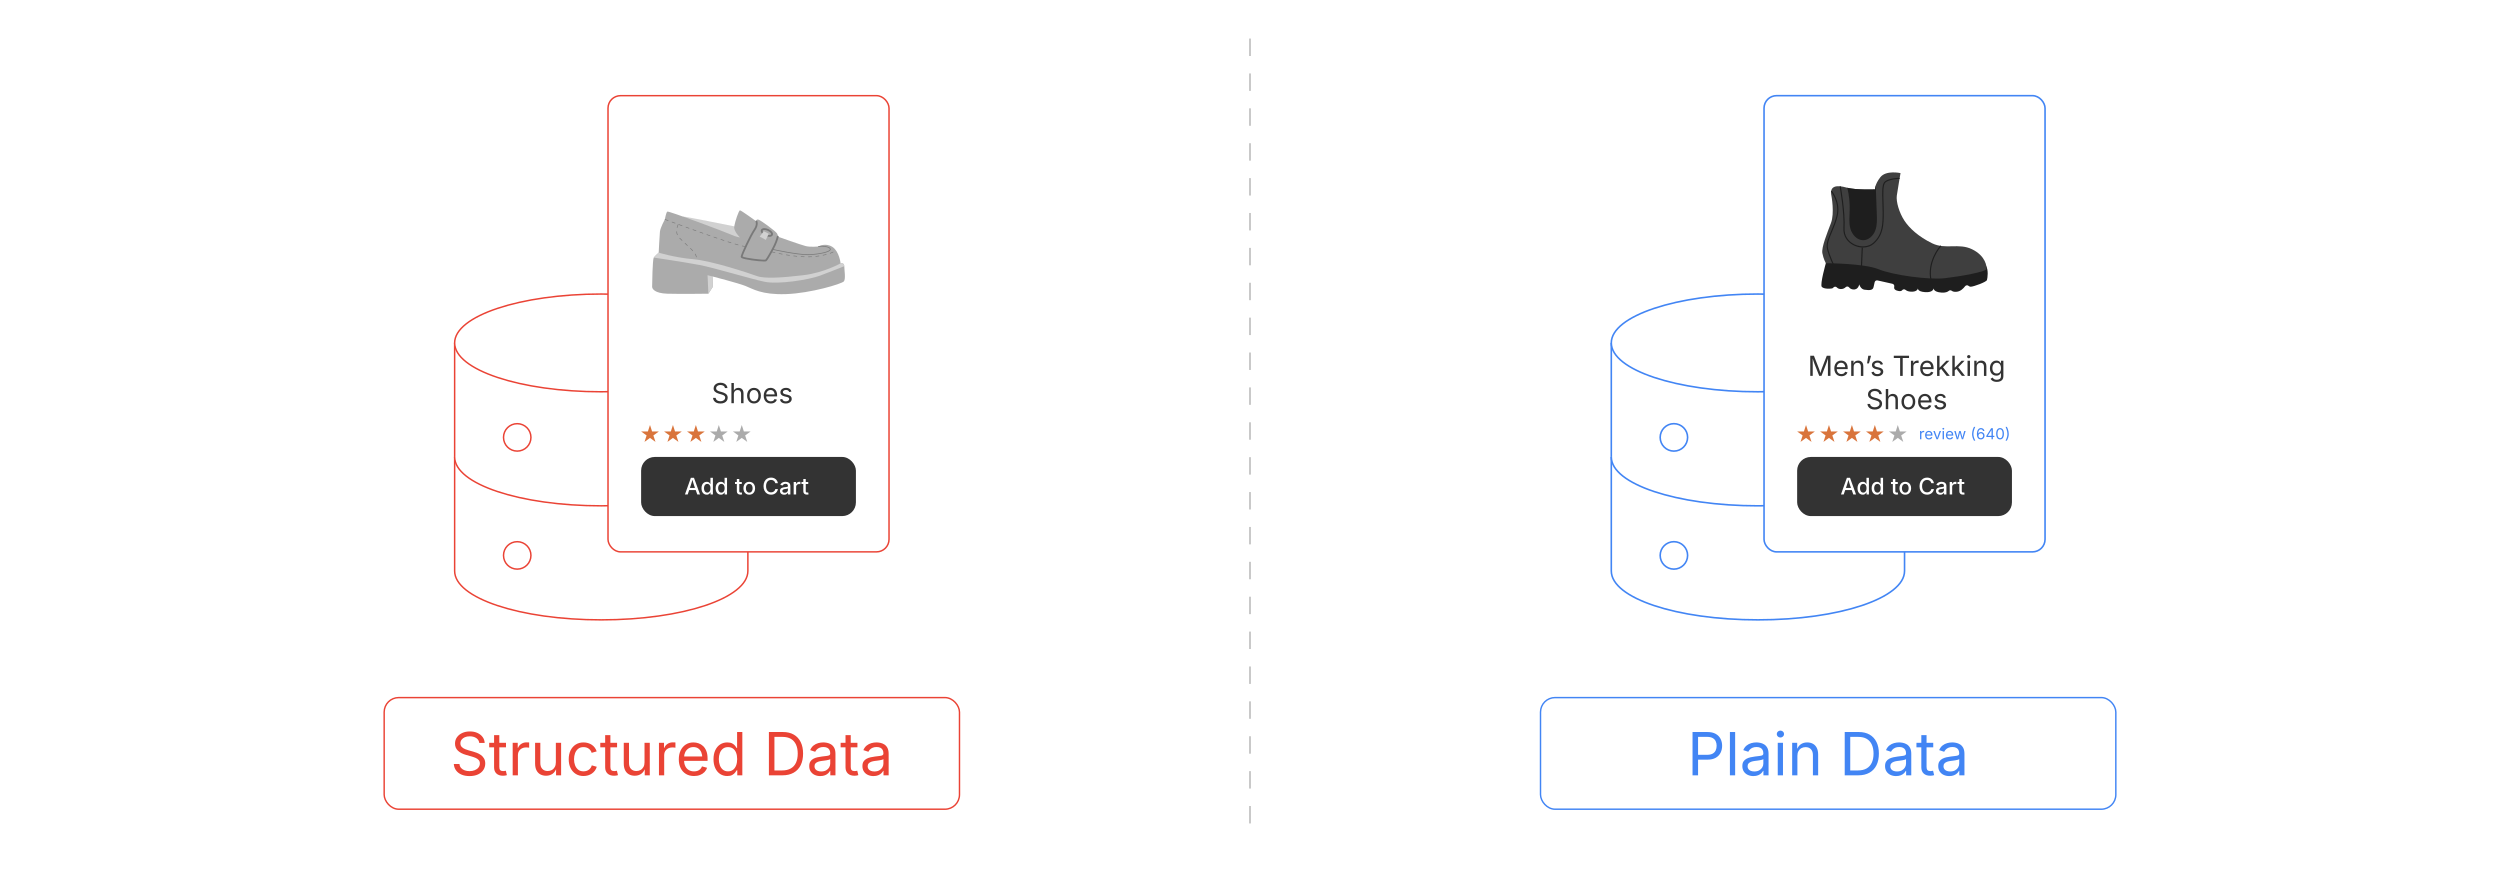 <?xml version="1.0" encoding="UTF-8"?><svg id="_06-Limited-Structured-Data-Implementation" xmlns="http://www.w3.org/2000/svg" xmlns:xlink="http://www.w3.org/1999/xlink" viewBox="0 0 860 298.867"><defs><filter id="drop-shadow-1" filterUnits="userSpaceOnUse"><feOffset dx="0" dy="5"/><feGaussianBlur result="blur" stdDeviation="4"/><feFlood flood-color="#333" flood-opacity=".09"/><feComposite in2="blur" operator="in"/><feComposite in="SourceGraphic"/></filter><filter id="drop-shadow-2" filterUnits="userSpaceOnUse"><feOffset dx="0" dy="5"/><feGaussianBlur result="blur-2" stdDeviation="4"/><feFlood flood-color="#333" flood-opacity=".09"/><feComposite in2="blur-2" operator="in"/><feComposite in="SourceGraphic"/></filter><filter id="drop-shadow-3" filterUnits="userSpaceOnUse"><feOffset dx="0" dy="5"/><feGaussianBlur result="blur-3" stdDeviation="4"/><feFlood flood-color="#333" flood-opacity=".09"/><feComposite in2="blur-3" operator="in"/><feComposite in="SourceGraphic"/></filter><filter id="drop-shadow-4" filterUnits="userSpaceOnUse"><feOffset dx="0" dy="5"/><feGaussianBlur result="blur-4" stdDeviation="4"/><feFlood flood-color="#333" flood-opacity=".09"/><feComposite in2="blur-4" operator="in"/><feComposite in="SourceGraphic"/></filter></defs><g filter="url(#drop-shadow-1)"><path d="M156.395,112.96v78.459c0,9.303,22.417,16.813,50.438,16.813s50.438-7.51,50.438-16.813v-78.459" fill="#fff" stroke="#ea4335" stroke-miterlimit="10" stroke-width=".515"/><ellipse cx="206.833" cy="112.96" rx="50.438" ry="16.813" fill="#fff" stroke="#ea4335" stroke-miterlimit="10" stroke-width=".515"/><path d="M257.271,152.19c0,9.303-22.417,16.813-50.438,16.813s-50.438-7.51-50.438-16.813" fill="#fff" stroke="#ea4335" stroke-miterlimit="10" stroke-width=".515"/><circle cx="177.926" cy="145.461" r="4.718" fill="#fff" stroke="#ea4335" stroke-miterlimit="10" stroke-width=".515"/><circle cx="177.926" cy="186.06" r="4.718" fill="#fff" stroke="#ea4335" stroke-miterlimit="10" stroke-width=".515"/><rect x="209.156" y="27.909" width="96.667" height="156.935" rx="4.309" ry="4.309" fill="#fff" stroke="#ea4335" stroke-miterlimit="10" stroke-width=".515"/><rect x="220.543" y="152.19" width="73.893" height="20.342" rx="4.714" ry="4.714" fill="#333" stroke-width="0"/><polygon points="223.597 141.202 224.318 143.421 226.652 143.421 224.764 144.793 225.485 147.012 223.597 145.64 221.71 147.012 222.431 144.793 220.543 143.421 222.876 143.421 223.597 141.202" fill="#d9743b" stroke-width="0"/><polygon points="231.49 141.202 232.211 143.421 234.544 143.421 232.656 144.793 233.377 147.012 231.49 145.64 229.602 147.012 230.323 144.793 228.436 143.421 230.769 143.421 231.49 141.202" fill="#d9743b" stroke-width="0"/><polygon points="239.382 141.202 240.103 143.421 242.437 143.421 240.549 144.793 241.27 147.012 239.382 145.64 237.495 147.012 238.216 144.793 236.328 143.421 238.661 143.421 239.382 141.202" fill="#d9743b" stroke-width="0"/><polygon points="247.275 141.202 247.996 143.421 250.329 143.421 248.442 144.793 249.163 147.012 247.275 145.64 245.387 147.012 246.108 144.793 244.221 143.421 246.554 143.421 247.275 141.202" fill="#ababab" stroke-width="0"/><polygon points="255.168 141.202 255.889 143.421 258.222 143.421 256.334 144.793 257.055 147.012 255.168 145.64 253.28 147.012 254.001 144.793 252.113 143.421 254.447 143.421 255.168 141.202" fill="#ababab" stroke-width="0"/><path d="M235.62,165.093l2.036-5.725h1.075l2.075,5.725h-.949l-1.114-3.185c-.087-.259-.183-.563-.286-.915-.104-.351-.224-.772-.359-1.264h.177c-.131.497-.248.922-.352,1.277s-.195.655-.274.901l-1.08,3.185h-.948ZM236.722,163.583v-.73h2.978v.73h-2.978Z" fill="#fff" stroke-width="0"/><path d="M243.108,165.177c-.349,0-.658-.089-.93-.267-.271-.178-.484-.433-.638-.765-.154-.332-.23-.728-.23-1.189,0-.466.078-.864.234-1.195s.37-.583.642-.757.578-.261.922-.261c.267,0,.48.044.644.132.162.088.29.192.382.31.093.118.163.222.212.311h.046v-2.128h.845v5.725h-.821v-.672h-.069c-.049.092-.121.197-.216.315-.095.118-.224.221-.388.31s-.375.132-.634.132ZM243.292,164.459c.24,0,.443-.064.608-.192.165-.128.291-.305.377-.532.086-.227.129-.489.129-.786,0-.299-.043-.56-.127-.782-.085-.221-.21-.395-.375-.519s-.369-.187-.612-.187c-.249,0-.455.065-.621.196-.165.13-.289.308-.372.532-.084.224-.125.477-.125.759,0,.285.042.541.127.769.084.228.21.409.376.542.167.133.372.2.615.2Z" fill="#fff" stroke-width="0"/><path d="M247.971,165.177c-.349,0-.658-.089-.93-.267-.271-.178-.484-.433-.638-.765-.154-.332-.23-.728-.23-1.189,0-.466.078-.864.234-1.195s.37-.583.642-.757.578-.261.922-.261c.267,0,.48.044.644.132.162.088.29.192.382.31.093.118.163.222.212.311h.046v-2.128h.845v5.725h-.821v-.672h-.069c-.049.092-.121.197-.216.315-.095.118-.224.221-.388.31s-.375.132-.634.132ZM248.156,164.459c.24,0,.443-.064.608-.192.165-.128.291-.305.377-.532.086-.227.129-.489.129-.786,0-.299-.043-.56-.127-.782-.085-.221-.21-.395-.375-.519s-.369-.187-.612-.187c-.249,0-.455.065-.621.196-.165.13-.289.308-.372.532-.084.224-.125.477-.125.759,0,.285.042.541.127.769.084.228.21.409.376.542.167.133.372.2.615.2Z" fill="#fff" stroke-width="0"/><path d="M255.171,160.798v.688h-2.328v-.688h2.328ZM253.469,159.776h.845v4.157c0,.171.037.298.11.378.072.081.192.121.358.121.044,0,.102-.005.173-.016.072-.01.134-.021.185-.031l.15.676c-.09.031-.186.053-.288.067s-.204.021-.304.021c-.39,0-.691-.101-.907-.302-.215-.201-.322-.483-.322-.847v-4.226Z" fill="#fff" stroke-width="0"/><path d="M257.741,165.181c-.401,0-.753-.092-1.055-.277-.301-.184-.534-.443-.701-.776-.166-.333-.249-.72-.249-1.16,0-.446.083-.836.249-1.17.167-.334.4-.594.701-.778.302-.184.653-.276,1.055-.276.405,0,.758.092,1.059.276.301.185.535.444.701.778.167.334.25.724.25,1.17,0,.44-.083.827-.25,1.16-.166.333-.4.592-.701.776-.301.185-.653.277-1.059.277ZM257.741,164.467c.262,0,.478-.068.647-.206.171-.137.297-.319.381-.545.083-.227.125-.476.125-.747,0-.274-.042-.526-.125-.755-.084-.229-.21-.413-.381-.55-.17-.137-.386-.206-.647-.206-.259,0-.473.069-.642.206-.169.137-.295.32-.378.548s-.125.48-.125.757c0,.271.042.521.125.747s.209.409.378.545c.169.137.383.206.642.206Z" fill="#fff" stroke-width="0"/><path d="M265.229,165.17c-.494,0-.936-.117-1.325-.352s-.695-.571-.918-1.01-.334-.964-.334-1.573c0-.612.111-1.138.334-1.577s.528-.777.918-1.012c.39-.236.831-.354,1.325-.354.303,0,.586.043.852.13.265.087.502.214.711.38.208.167.381.369.519.607.137.238.229.509.278.811h-.88c-.036-.182-.1-.343-.19-.482s-.201-.258-.332-.355c-.131-.097-.276-.17-.438-.219-.162-.049-.332-.073-.512-.073-.327,0-.621.083-.882.248-.26.165-.464.407-.612.726s-.223.709-.223,1.17.075.851.227,1.17.355.56.614.722.551.244.876.244c.18,0,.35-.025.51-.075.159-.05.306-.123.438-.219s.243-.214.334-.355c.091-.141.154-.301.19-.48h.884c-.044.282-.132.54-.266.774-.133.234-.303.438-.511.613-.207.174-.445.308-.713.401-.268.094-.559.14-.874.14Z" fill="#fff" stroke-width="0"/><path d="M269.759,165.189c-.271,0-.518-.051-.738-.152-.22-.101-.395-.249-.522-.444-.128-.194-.191-.433-.191-.714,0-.244.046-.443.14-.6s.221-.28.381-.373.338-.162.533-.208c.196-.046.396-.081.598-.104.254-.031.46-.056.619-.075.158-.019.275-.051.352-.096.075-.044.113-.117.113-.217v-.023c0-.162-.031-.297-.093-.407-.062-.11-.152-.195-.274-.256-.122-.06-.273-.09-.455-.09-.188,0-.348.029-.482.086s-.243.131-.326.221c-.084.09-.146.183-.187.28l-.796-.208c.098-.256.237-.462.419-.618s.391-.271.627-.342c.235-.072.479-.107.729-.107.174,0,.358.021.554.062.194.041.377.115.549.223.172.108.312.259.419.454.107.194.161.448.161.761v2.851h-.818v-.588h-.042c-.057.11-.14.218-.25.323s-.249.191-.417.259c-.167.068-.368.102-.601.102ZM269.947,164.509c.23,0,.428-.045.592-.134.164-.09.29-.209.377-.357s.131-.306.131-.473v-.549c-.031.031-.09.058-.175.083-.086.024-.185.046-.294.065-.11.019-.217.035-.319.048s-.187.023-.254.031c-.158.021-.304.055-.436.104-.132.048-.237.118-.315.207-.078.09-.117.209-.117.357,0,.136.035.25.106.342.07.092.165.162.286.208.12.046.26.069.418.069Z" fill="#fff" stroke-width="0"/><path d="M273.025,165.093v-4.295h.818v.691h.046c.08-.235.218-.42.415-.553.197-.133.422-.2.673-.2.054,0,.115.002.185.006.068.004.127.01.173.017v.807c-.031-.01-.09-.021-.177-.031s-.176-.016-.266-.016c-.194,0-.37.041-.526.123s-.277.195-.364.34c-.088.145-.131.312-.131.501v2.609h-.846Z" fill="#fff" stroke-width="0"/><path d="M278.038,160.798v.688h-2.328v-.688h2.328ZM276.336,159.776h.845v4.157c0,.171.037.298.11.378.072.081.192.121.358.121.044,0,.102-.005.173-.016.072-.01.134-.021.185-.031l.15.676c-.09.031-.186.053-.288.067s-.204.021-.304.021c-.39,0-.691-.101-.907-.302-.215-.201-.322-.483-.322-.847v-4.226Z" fill="#fff" stroke-width="0"/><path d="M234.783,69.474c.424-.141,17.797,3.39,17.797,3.39,0,0,4.661,4.379,4.802,4.802.141.424-14.972-.706-14.972-.706l-7.627-7.486Z" fill="#d1d1d1" stroke-width="0"/><path d="M226.591,81.904s.282-5.791.424-7.203,1.695-4.237,1.695-4.237c0,0,.424-2.401.847-2.684.424-.282,20.057,7.062,21.893,7.91,1.836.847,3.107.989,3.107.989,0,0-2.26-2.119-1.977-3.814s1.554-5.509,1.977-5.509,5.65,3.814,5.65,3.814c0,0-.141-.989.847-.565.989.424,5.791,3.955,6.215,4.661.424.706.282,1.13.282,1.13,0,0,7.91,2.825,9.605,3.249,1.695.424,4.379.141,4.379.141,0,0,2.401-1.412,4.802.141,2.401,1.554,2.825,5.65,2.825,5.65,0,0,1.271-.282,1.271.989,0,1.271.565,4.379-.141,5.226-.706.847-11.441,4.096-19.916,4.379-8.475.282-11.441-1.836-13.983-2.825-2.542-.989-11.3-3.249-11.3-3.249l.141,3.531-1.554,2.401s-9.746.141-14.125,0c-4.379-.141-5.226-1.695-5.226-2.401,0-.706.141-9.463.565-10.028.424-.565,1.695-1.695,1.695-1.695Z" fill="#ababab" stroke-width="0"/><path d="M262.786,84.955c-1.984,0-6.677-.654-7.617-1.157-.241-.129-.364-.291-.364-.482,0-.829,3.192-7.566,4.435-9.362,1.132-1.635.7-2.606.681-2.647-.073-.158-.008-.347.149-.423.156-.076.344-.013.422.142.026.053.633,1.321-.729,3.289-1.25,1.806-4.092,7.943-4.309,8.918.812.512,7.028,1.259,7.844,1.073.395-.363,2.224-3.564,2.976-5.219.685-1.506.965-2.75.968-2.762.038-.171.208-.279.379-.241.171.038.279.208.241.379-.012.053-.298,1.321-1.01,2.887-.613,1.348-2.678,5.139-3.22,5.5-.107.071-.412.103-.847.103Z" fill="#797979" stroke-width="0"/><path d="M256.244,79.891c-.24-.02-.59-.084-1.039-.19l.048-.206c.44.103.779.165,1.009.185l-.018.211ZM253.965,79.377c-.366-.103-.778-.223-1.227-.359l.061-.203c.447.135.858.256,1.223.358l-.057.204ZM251.518,78.641c-.39-.123-.796-.253-1.215-.389l.065-.202c.419.136.824.266,1.213.389l-.064.202ZM249.092,77.853c-.395-.131-.798-.266-1.209-.405l.068-.201c.41.138.814.273,1.208.404l-.067.201ZM246.675,77.039c-.398-.136-.8-.274-1.205-.414l.069-.2c.405.14.807.278,1.205.414l-.068.201ZM244.266,76.207c-.4-.139-.801-.28-1.203-.421l.07-.2c.402.141.803.282,1.202.421l-.07.2ZM241.86,75.361c-.401-.142-.801-.284-1.199-.426l.071-.2c.398.142.798.284,1.198.425l-.071.2ZM239.461,74.507c-.404-.145-.804-.289-1.199-.431l.072-.199c.395.142.795.286,1.199.43l-.071.2ZM237.062,73.644c-.408-.148-.808-.293-1.198-.435l.072-.199c.391.142.791.287,1.198.434l-.072.199ZM234.666,72.773c-.414-.151-.814-.297-1.198-.438l.073-.199c.383.141.783.287,1.197.438l-.073.199ZM232.271,71.895c-.431-.158-.832-.306-1.198-.441l.073-.199c.366.135.766.283,1.197.441l-.073.199ZM229.875,71.01c-.766-.284-1.203-.448-1.203-.448l.074-.199c0.0 0.0.437.164,1.202.448l-.074.199Z" fill="#797979" stroke-width="0"/><path d="M278.011,83.462l-.001-.212c.434-.003.86-.015,1.265-.038l.012.212c-.409.023-.838.035-1.276.038ZM276.735,83.443c-.411-.014-.84-.036-1.275-.065l.014-.211c.433.029.859.051,1.267.065l-.007.212ZM280.56,83.316l-.025-.211c.094-.011.187-.023.28-.035.337-.045.664-.093.974-.142l.033.209c-.311.049-.641.097-.979.142-.094.012-.188.024-.283.035ZM274.19,83.273c-.412-.04-.838-.087-1.267-.139l.026-.21c.427.052.852.099,1.262.139l-.02.211ZM271.659,82.964c-.409-.06-.833-.126-1.259-.197l.035-.209c.425.071.847.137,1.255.197l-.031.21ZM283.077,82.916l-.041-.208c.438-.087.853-.181,1.233-.279l.053.205c-.384.099-.802.194-1.244.281ZM269.145,82.544c-.418-.078-.838-.161-1.251-.247l.043-.207c.411.085.83.168,1.247.246l-.039.208ZM285.546,82.265l-.071-.2c.451-.16.835-.33,1.141-.506l.105.184c-.317.182-.713.358-1.176.522ZM266.649,82.025c-.775-.177-1.238-.3-1.243-.301l.054-.205c.005.001.465.123,1.236.299l-.047.206Z" fill="#797979" stroke-width="0"/><path d="M277.895,82.748c-3.853,0-12.122-1.827-12.208-1.846-.07-.016-.115-.085-.099-.156.016-.07.085-.114.155-.099.089.02,8.924,1.969,12.538,1.833,3.999-.154,7.219-1.059,7.219-1.706,0-.12-.065-.237-.194-.348-.584-.501-2.301-.735-3.752-.512-.071.011-.138-.038-.149-.109-.011-.071.038-.138.109-.149,1.54-.237,3.317.019,3.961.572.189.162.285.346.285.546,0,1.096-4.338,1.846-7.47,1.966-.126.005-.258.007-.396.007Z" fill="#797979" stroke-width="0"/><path d="M226.591,81.904s5.367,1.695,11.865,2.26c6.497.565,19.209,4.802,21.893,5.791,2.684.989,8.757.565,15.961-.282,7.203-.847,12.853-4.096,12.853-4.096,0,0,1.13-.424,1.271.989,0,0-4.52,1.836-8.333,3.249-3.814,1.412-14.266,3.107-19.068,2.119-4.802-.989-17.232-4.802-22.458-5.791-5.226-.989-15.678-2.542-15.678-2.542l1.695-1.695Z" fill="#d1d1d1" stroke-width="0"/><path d="M239.496,83.501c-.101-.389-.26-.761-.484-1.137l.182-.108c.235.394.401.784.507,1.192l-.205.053ZM238.266,81.361c-.237-.269-.518-.556-.882-.902l.146-.153c.369.351.653.642.895.915l-.159.14ZM236.454,79.593c-.096-.089-.191-.179-.286-.27l-.636-.607.146-.153.636.607c.094.09.189.179.285.268l-.145.155ZM234.612,77.838l-.493-.47c-.14-.134-.285-.272-.424-.416l.152-.147c.136.141.28.278.418.41l.493.47-.146.153ZM232.94,75.893c-.171-.382-.264-.811-.277-1.274l.212-.006c.013.436.1.837.259,1.194l-.193.086ZM233.013,73.38l-.206-.049c.095-.398.236-.809.417-1.219l.194.086c-.177.399-.313.797-.405,1.183Z" fill="#797979" stroke-width="0"/><polygon points="245.094 90.096 243.399 89.672 243.682 96.028 245.235 93.627 245.094 90.096" fill="#d1d1d1" stroke-width="0"/><path d="M264.65,76.474c-.41,0-.885-.105-1.371-.321-.511-.227-.95-.546-1.236-.898-.335-.411-.433-.831-.277-1.183.156-.352.534-.56,1.063-.588.452-.022.984.089,1.495.316,1.16.516,1.81,1.41,1.513,2.081h-0c-.173.39-.618.592-1.187.592ZM262.948,74.117c-.029,0-.058.001-.086.002-.266.014-.464.095-.515.211-.052.116.021.317.189.524.221.272.586.533,1.001.718.888.395,1.611.294,1.719.051h0c.108-.243-.302-.847-1.19-1.242-.382-.17-.784-.264-1.118-.264Z" fill="#797979" stroke-width="0"/><polygon points="261.337 76.395 263.456 77.525 264.445 75.407 262.75 74.559 261.337 76.395" fill="#d1d1d1" stroke-width="0"/><path d="M247.806,133.811c-.5,0-.935-.081-1.303-.242s-.656-.388-.864-.678c-.208-.29-.326-.629-.354-1.018h.909c.024.261.113.476.266.646s.347.295.585.377c.237.083.491.124.762.124.313,0,.596-.051.846-.154s.448-.247.594-.434c.146-.186.22-.402.22-.647,0-.224-.063-.405-.189-.545-.126-.14-.293-.254-.501-.345-.208-.09-.437-.169-.685-.238l-.839-.237c-.559-.159-.994-.385-1.305-.681-.311-.295-.466-.672-.466-1.132,0-.391.105-.734.316-1.027.212-.293.497-.521.857-.683s.765-.242,1.212-.242c.457,0,.86.081,1.212.242.351.162.628.381.831.66.204.278.312.592.324.943h-.867c-.04-.338-.201-.6-.484-.785-.282-.185-.631-.277-1.044-.277-.298,0-.56.049-.785.147-.225.098-.399.231-.523.4-.125.169-.187.363-.187.581,0,.242.075.437.226.584.15.148.329.263.536.345.206.083.394.147.562.193l.694.191c.187.05.392.118.617.205s.44.203.646.347c.205.144.373.328.506.55.132.222.197.495.197.818,0,.379-.099.721-.296,1.025-.197.305-.483.545-.859.722-.376.177-.831.266-1.365.266Z" fill="#333" stroke-width="0"/><path d="M252.443,130.568v3.122h-.839v-6.943h.839v2.996h-.145c.158-.481.385-.823.678-1.025.294-.202.638-.303,1.032-.303.351,0,.659.072.925.217s.473.362.62.652.221.656.221,1.097v3.309h-.843v-3.238c0-.401-.105-.715-.314-.941-.21-.227-.496-.34-.86-.34-.248,0-.472.055-.671.163-.198.109-.355.267-.471.476-.114.208-.172.461-.172.759Z" fill="#333" stroke-width="0"/><path d="M259.367,133.802c-.473,0-.886-.112-1.242-.335-.355-.224-.633-.538-.831-.941-.199-.404-.299-.873-.299-1.407,0-.543.1-1.018.299-1.423.198-.405.476-.72.831-.944.356-.224.77-.335,1.242-.335.476,0,.892.112,1.249.335s.635.539.834.944c.198.405.298.88.298,1.423,0,.535-.1,1.003-.298,1.407-.199.404-.477.718-.834.941s-.773.335-1.249.335ZM259.367,133.052c.351,0,.64-.09.866-.271.228-.18.395-.417.504-.71.108-.293.163-.611.163-.953,0-.345-.055-.666-.163-.962-.109-.297-.276-.536-.504-.718-.227-.182-.516-.272-.866-.272-.348,0-.634.091-.857.272s-.39.42-.499.715c-.108.295-.163.617-.163.964,0,.342.055.66.163.953.109.293.275.53.499.71s.51.271.857.271Z" fill="#333" stroke-width="0"/><path d="M265.16,133.802c-.504,0-.938-.112-1.303-.335s-.646-.536-.844-.937c-.197-.401-.296-.868-.296-1.403,0-.534.097-1.005.289-1.412.192-.407.465-.726.817-.956.353-.229.766-.345,1.237-.345.276,0,.55.046.818.138.269.091.513.239.731.442.219.204.394.472.524.804.13.332.195.739.195,1.221v.35h-4.045v-.708h3.593l-.392.261c0-.341-.053-.645-.16-.911s-.267-.474-.478-.625c-.212-.151-.474-.226-.788-.226-.313,0-.582.077-.806.23-.224.154-.395.354-.513.602-.118.247-.177.512-.177.794v.471c0,.385.066.712.2.98.134.269.32.472.562.61.24.139.52.208.836.208.205,0,.392-.029.56-.088s.312-.148.434-.268.214-.268.279-.445l.811.224c-.081.261-.218.491-.41.689s-.431.354-.715.466c-.284.112-.605.168-.962.168Z" fill="#333" stroke-width="0"/><path d="M270.303,133.802c-.357,0-.675-.052-.953-.156-.277-.104-.507-.258-.687-.463-.181-.205-.302-.457-.364-.755l.797-.191c.075.286.215.495.422.629.207.133.465.2.776.2.363,0,.652-.078.868-.233s.324-.34.324-.555c0-.18-.062-.33-.188-.449s-.317-.209-.575-.268l-.867-.205c-.473-.112-.823-.285-1.053-.52-.23-.234-.345-.535-.345-.902,0-.298.083-.562.251-.79.168-.229.397-.407.688-.536s.62-.193.99-.193c.357,0,.661.054.911.161.25.107.453.255.61.443.156.188.274.405.352.65l-.76.196c-.071-.187-.19-.355-.356-.508s-.417-.229-.752-.229c-.311,0-.569.072-.776.214-.206.143-.31.323-.31.541,0,.193.07.347.21.464.14.116.361.21.666.282l.787.187c.473.112.822.285,1.049.52s.34.53.34.888c0,.305-.086.575-.258.813-.173.238-.414.425-.723.562-.31.137-.667.205-1.074.205Z" fill="#333" stroke-width="0"/></g><g filter="url(#drop-shadow-2)"><rect x="132.154" y="234.968" width="197.909" height="38.4" rx="5" ry="5" fill="#fff" stroke="#ea4335" stroke-miterlimit="10" stroke-width=".5"/><path d="M161.515,261.972c-1.073,0-2.004-.173-2.794-.52-.79-.347-1.408-.832-1.854-1.455-.447-.623-.7-1.351-.76-2.184h1.949c.053.56.243,1.021.569,1.384.327.364.745.633,1.255.81s1.055.265,1.635.265c.673,0,1.278-.11,1.814-.33.537-.22.962-.53,1.275-.93.312-.4.47-.863.47-1.39,0-.48-.135-.87-.405-1.17-.27-.3-.628-.546-1.074-.74-.447-.193-.937-.363-1.47-.51l-1.8-.51c-1.2-.34-2.133-.826-2.8-1.459-.666-.633-.999-1.443-.999-2.43,0-.84.227-1.575.68-2.205s1.066-1.118,1.839-1.464c.773-.347,1.64-.52,2.6-.52.98,0,1.847.173,2.6.52s1.348.818,1.785,1.415c.436.597.668,1.271.694,2.024h-1.859c-.087-.726-.434-1.288-1.04-1.685s-1.353-.595-2.239-.595c-.64,0-1.201.105-1.685.315s-.858.497-1.125.86-.399.778-.399,1.245c0,.52.161.938.484,1.255.323.316.706.563,1.149.74s.846.315,1.205.415l1.489.41c.4.107.842.253,1.325.44s.944.435,1.385.745c.439.31.802.704,1.085,1.18.283.477.425,1.062.425,1.755,0,.813-.212,1.546-.635,2.2-.424.653-1.038,1.169-1.845,1.549s-1.783.57-2.93.57Z" fill="#ea4335" stroke-width="0"/><path d="M174.062,250.534v1.54h-5.778v-1.54h5.778ZM169.963,247.875h1.799v10.938c0,.5.102.865.306,1.095.203.23.541.345,1.015.345.113,0,.258-.014.435-.04.177-.027.339-.053.485-.08l.37,1.52c-.188.066-.398.117-.636.15-.236.033-.471.05-.704.05-.967,0-1.72-.255-2.26-.765-.54-.51-.81-1.221-.81-2.134v-11.078Z" fill="#ea4335" stroke-width="0"/><path d="M176.363,261.712v-11.178h1.739v1.72h.12c.206-.566.574-1.021,1.104-1.365s1.128-.515,1.795-.515c.133,0,.291.003.475.01.184.007.328.014.435.02v1.81c-.053-.013-.187-.033-.399-.06-.214-.026-.44-.04-.68-.04-.533,0-1.012.111-1.435.334-.424.224-.755.53-.995.92-.24.39-.36.838-.36,1.345v6.999h-1.799Z" fill="#ea4335" stroke-width="0"/><path d="M187.86,261.852c-.754,0-1.415-.155-1.985-.465-.569-.31-1.013-.778-1.329-1.405s-.475-1.41-.475-2.35v-7.099h1.799v6.949c0,.86.227,1.533.681,2.02.453.486,1.069.73,1.85.73.532,0,1.011-.117,1.435-.35.423-.233.758-.575,1.005-1.025.246-.45.369-.991.369-1.625v-6.699h1.81v11.178h-1.739v-2.709h.24c-.347,1.046-.839,1.783-1.475,2.209-.637.427-1.365.64-2.185.64Z" fill="#ea4335" stroke-width="0"/><path d="M200.727,261.952c-1.014,0-1.901-.24-2.665-.72-.763-.48-1.357-1.153-1.784-2.02-.427-.866-.64-1.873-.64-3.019,0-1.167.213-2.185.64-3.055.427-.87,1.021-1.544,1.784-2.024.764-.48,1.651-.72,2.665-.72.54,0,1.05.07,1.529.21.48.14.918.341,1.314.604.396.264.738.587,1.025.97.286.383.506.818.659,1.305l-1.729.49c-.08-.287-.203-.55-.369-.79-.167-.24-.369-.448-.605-.625s-.508-.313-.814-.41-.644-.145-1.01-.145c-.747,0-1.36.195-1.84.585-.479.39-.837.901-1.069,1.535-.233.633-.351,1.323-.351,2.07,0,.733.117,1.415.351,2.044.232.63.59,1.138,1.069,1.524.479.387,1.093.58,1.84.58.373,0,.716-.05,1.029-.15.313-.1.592-.242.835-.425.243-.184.448-.402.615-.655.166-.253.29-.53.37-.83l1.719.49c-.146.5-.364.945-.654,1.335-.29.39-.635.723-1.035 1-.399.277-.843.487-1.329.63-.487.144-1.004.215-1.55.215Z" fill="#ea4335" stroke-width="0"/><path d="M212.274,250.534v1.54h-5.778v-1.54h5.778ZM208.175,247.875h1.799v10.938c0,.5.102.865.306,1.095.203.23.541.345,1.015.345.113,0,.258-.014.435-.04.177-.027.339-.053.485-.08l.37,1.52c-.188.066-.398.117-.636.15-.236.033-.471.05-.704.05-.967,0-1.72-.255-2.26-.765-.54-.51-.81-1.221-.81-2.134v-11.078Z" fill="#ea4335" stroke-width="0"/><path d="M218.363,261.852c-.754,0-1.415-.155-1.985-.465-.569-.31-1.013-.778-1.329-1.405s-.475-1.41-.475-2.35v-7.099h1.799v6.949c0,.86.227,1.533.681,2.02.453.486,1.069.73,1.85.73.532,0,1.011-.117,1.435-.35.423-.233.758-.575,1.005-1.025.246-.45.369-.991.369-1.625v-6.699h1.81v11.178h-1.739v-2.709h.24c-.347,1.046-.839,1.783-1.475,2.209-.637.427-1.365.64-2.185.64Z" fill="#ea4335" stroke-width="0"/><path d="M226.681,261.712v-11.178h1.739v1.72h.12c.206-.566.574-1.021,1.104-1.365s1.128-.515,1.795-.515c.133,0,.291.003.475.01.184.007.328.014.435.02v1.81c-.053-.013-.187-.033-.399-.06-.214-.026-.44-.04-.68-.04-.533,0-1.012.111-1.435.334-.424.224-.755.53-.995.92-.24.39-.36.838-.36,1.345v6.999h-1.799Z" fill="#ea4335" stroke-width="0"/><path d="M238.747,261.952c-1.079,0-2.011-.24-2.794-.72s-1.387-1.15-1.81-2.009c-.424-.86-.635-1.863-.635-3.01,0-1.146.206-2.156.619-3.029.414-.873.998-1.556,1.755-2.049s1.642-.74,2.654-.74c.594,0,1.179.098,1.755.295s1.1.513,1.569.95c.471.437.845,1.011,1.125,1.725s.42,1.586.42,2.62v.75h-8.678v-1.52h7.708l-.84.56c0-.733-.115-1.385-.345-1.955-.23-.57-.571-1.017-1.025-1.34-.453-.323-1.016-.485-1.689-.485-.673,0-1.249.165-1.729.495-.479.33-.847.76-1.1,1.29-.253.53-.38,1.098-.38,1.705v1.01c0,.827.144,1.528.43,2.104.287.577.688,1.013,1.205,1.31.517.297,1.114.445,1.795.445.439,0,.84-.063,1.199-.19.36-.126.67-.318.93-.575.26-.256.46-.575.6-.955l1.74.479c-.174.56-.467,1.053-.88,1.48-.413.426-.925.76-1.535 1-.609.24-1.298.36-2.064.36Z" fill="#ea4335" stroke-width="0"/><path d="M250.175,261.952c-.927,0-1.746-.236-2.459-.709-.714-.473-1.27-1.143-1.67-2.01-.4-.866-.6-1.893-.6-3.079,0-1.18.201-2.201.604-3.064s.962-1.528,1.675-1.995c.713-.466,1.533-.7,2.459-.7.727,0,1.304.12,1.73.36.426.24.755.512.984.815s.405.555.524.754h.141v-5.509h1.8v14.897h-1.74v-1.729h-.2c-.119.207-.298.465-.534.775-.237.31-.57.586-1,.83s-1.002.365-1.715.365ZM250.446,260.343c.68,0,1.253-.178,1.719-.535.467-.356.82-.851,1.061-1.484.239-.633.359-1.363.359-2.189,0-.827-.118-1.548-.354-2.165-.237-.617-.589-1.098-1.055-1.445-.467-.347-1.044-.52-1.729-.52-.707,0-1.295.184-1.765.55-.471.367-.822.862-1.055,1.485-.233.624-.351,1.321-.351,2.095,0,.78.118,1.488.355,2.125.236.636.591,1.143,1.064,1.52s1.057.565,1.75.565Z" fill="#ea4335" stroke-width="0"/><path d="M266.402,246.815v14.897h-1.899v-14.897h1.899ZM269.151,261.712h-3.599v-1.68h3.479c1.214,0,2.219-.231,3.015-.695.797-.463,1.392-1.128,1.785-1.995.393-.866.59-1.903.59-3.109,0-1.193-.195-2.218-.585-3.074-.391-.856-.97-1.515-1.74-1.975-.77-.46-1.731-.69-2.884-.69h-3.739v-1.68h3.869c1.453,0,2.694.297,3.724.89,1.03.593,1.82,1.445,2.37,2.554.55,1.11.824,2.435.824,3.974,0,1.553-.276,2.888-.829,4.004-.554,1.116-1.36,1.975-2.42,2.574-1.06.6-2.346.9-3.859.9Z" fill="#ea4335" stroke-width="0"/><path d="M282.189,261.972c-.707,0-1.349-.133-1.925-.4-.576-.266-1.034-.656-1.374-1.169-.341-.513-.511-1.136-.511-1.87,0-.64.127-1.16.38-1.56.254-.4.592-.715,1.016-.945.423-.23.891-.402,1.404-.515.513-.113,1.029-.203,1.55-.27.666-.086,1.21-.153,1.63-.2.42-.047.731-.126.935-.24.203-.113.305-.306.305-.58v-.06c0-.466-.087-.861-.26-1.185-.174-.323-.434-.572-.78-.745s-.779-.26-1.3-.26c-.533,0-.989.083-1.369.25s-.688.375-.925.625c-.236.25-.415.505-.535.765l-1.729-.57c.286-.68.673-1.211,1.16-1.595.486-.383,1.022-.655,1.609-.815.586-.16,1.166-.24,1.739-.24.373,0,.798.045,1.275.135.476.09.936.269,1.379.535s.811.661,1.101,1.185c.289.523.435,1.221.435,2.095v7.368h-1.77v-1.52h-.12c-.127.26-.33.528-.61.805-.279.277-.643.508-1.09.695-.446.187-.986.28-1.619.28ZM282.498,260.383c.667,0,1.23-.13,1.69-.39.459-.26.81-.598,1.049-1.015.24-.417.36-.852.36-1.305v-1.55c-.073.087-.233.165-.479.235-.247.07-.528.132-.845.185-.317.054-.624.099-.92.135-.297.037-.532.065-.705.085-.434.053-.838.145-1.215.275s-.679.32-.904.57c-.228.25-.341.588-.341,1.015,0,.387.101.71.301.97.199.26.473.457.819.59s.743.2,1.189.2Z" fill="#ea4335" stroke-width="0"/><path d="M294.955,250.534v1.54h-5.778v-1.54h5.778ZM290.857,247.875h1.799v10.938c0,.5.102.865.306,1.095.203.23.541.345,1.015.345.113,0,.258-.014.435-.04.177-.027.339-.053.485-.08l.37,1.52c-.188.066-.398.117-.636.15-.236.033-.471.05-.704.05-.967,0-1.72-.255-2.26-.765-.54-.51-.81-1.221-.81-2.134v-11.078Z" fill="#ea4335" stroke-width="0"/><path d="M300.485,261.972c-.707,0-1.349-.133-1.925-.4-.576-.266-1.034-.656-1.374-1.169-.341-.513-.511-1.136-.511-1.87,0-.64.127-1.16.38-1.56.254-.4.592-.715,1.016-.945.423-.23.891-.402,1.404-.515.513-.113,1.029-.203,1.55-.27.666-.086,1.21-.153,1.63-.2.42-.047.731-.126.935-.24.203-.113.305-.306.305-.58v-.06c0-.466-.087-.861-.26-1.185-.174-.323-.434-.572-.78-.745s-.779-.26-1.3-.26c-.533,0-.989.083-1.369.25s-.688.375-.925.625c-.236.25-.415.505-.535.765l-1.729-.57c.286-.68.673-1.211,1.16-1.595.486-.383,1.022-.655,1.609-.815.586-.16,1.166-.24,1.739-.24.373,0,.798.045,1.275.135.476.09.936.269,1.379.535s.811.661,1.101,1.185c.289.523.435,1.221.435,2.095v7.368h-1.77v-1.52h-.12c-.127.26-.33.528-.61.805-.279.277-.643.508-1.09.695-.446.187-.986.28-1.619.28ZM300.794,260.383c.667,0,1.23-.13,1.69-.39.459-.26.81-.598,1.049-1.015.24-.417.36-.852.36-1.305v-1.55c-.073.087-.233.165-.479.235-.247.07-.528.132-.845.185-.317.054-.624.099-.92.135-.297.037-.532.065-.705.085-.434.053-.838.145-1.215.275s-.679.32-.904.57c-.228.25-.341.588-.341,1.015,0,.387.101.71.301.97.199.26.473.457.819.59s.743.2,1.189.2Z" fill="#ea4335" stroke-width="0"/></g><g filter="url(#drop-shadow-3)"><path d="M554.287,112.96v78.459c0,9.303,22.417,16.813,50.438,16.813s50.438-7.51,50.438-16.813v-78.459" fill="#fff" stroke="#4285f4" stroke-miterlimit="10" stroke-width=".556"/><ellipse cx="604.724" cy="112.96" rx="50.438" ry="16.813" fill="#fff" stroke="#4285f4" stroke-miterlimit="10" stroke-width=".556"/><path d="M655.162,152.19c0,9.303-22.417,16.813-50.438,16.813s-50.438-7.51-50.438-16.813" fill="#fff" stroke="#4285f4" stroke-miterlimit="10" stroke-width=".556"/><circle cx="575.818" cy="145.461" r="4.718" fill="#fff" stroke="#4285f4" stroke-miterlimit="10" stroke-width=".556"/><circle cx="575.818" cy="186.06" r="4.718" fill="#fff" stroke="#4285f4" stroke-miterlimit="10" stroke-width=".556"/><rect x="606.829" y="27.909" width="96.667" height="156.935" rx="4.309" ry="4.309" fill="#fff" stroke="#4285f4" stroke-miterlimit="10" stroke-width=".556"/><rect x="618.216" y="152.19" width="73.893" height="20.342" rx="4.714" ry="4.714" fill="#333" stroke-width="0"/><polygon points="621.27 141.202 621.991 143.421 624.324 143.421 622.437 144.793 623.158 147.012 621.27 145.64 619.382 147.012 620.103 144.793 618.216 143.421 620.549 143.421 621.27 141.202" fill="#d9743b" stroke-width="0"/><polygon points="629.163 141.202 629.884 143.421 632.217 143.421 630.329 144.793 631.05 147.012 629.163 145.64 627.275 147.012 627.996 144.793 626.108 143.421 628.442 143.421 629.163 141.202" fill="#d9743b" stroke-width="0"/><polygon points="637.055 141.202 637.776 143.421 640.11 143.421 638.222 144.793 638.943 147.012 637.055 145.64 635.168 147.012 635.889 144.793 634.001 143.421 636.334 143.421 637.055 141.202" fill="#d9743b" stroke-width="0"/><polygon points="644.948 141.202 645.669 143.421 648.002 143.421 646.115 144.793 646.836 147.012 644.948 145.64 643.06 147.012 643.781 144.793 641.894 143.421 644.227 143.421 644.948 141.202" fill="#d9743b" stroke-width="0"/><polygon points="652.841 141.202 653.562 143.421 655.895 143.421 654.007 144.793 654.728 147.012 652.841 145.64 650.953 147.012 651.674 144.793 649.786 143.421 652.12 143.421 652.841 141.202" fill="#ababab" stroke-width="0"/><path d="M633.292,165.093l2.036-5.725h1.075l2.075,5.725h-.949l-1.114-3.185c-.087-.259-.183-.563-.286-.915-.104-.351-.224-.772-.359-1.264h.177c-.131.497-.248.922-.352,1.277s-.195.655-.274.901l-1.08,3.185h-.948ZM634.395,163.583v-.73h2.978v.73h-2.978Z" fill="#fff" stroke-width="0"/><path d="M640.781,165.177c-.349,0-.658-.089-.93-.267-.271-.178-.484-.433-.638-.765-.154-.332-.23-.728-.23-1.189,0-.466.078-.864.234-1.195s.37-.583.642-.757.578-.261.922-.261c.267,0,.48.044.644.132.162.088.29.192.382.31.093.118.163.222.212.311h.046v-2.128h.845v5.725h-.821v-.672h-.069c-.049.092-.121.197-.216.315-.095.118-.224.221-.388.31s-.375.132-.634.132ZM640.965,164.459c.24,0,.443-.064.608-.192.165-.128.291-.305.377-.532.086-.227.129-.489.129-.786,0-.299-.043-.56-.127-.782-.085-.221-.21-.395-.375-.519s-.369-.187-.612-.187c-.249,0-.455.065-.621.196-.165.13-.289.308-.372.532-.084.224-.125.477-.125.759,0,.285.042.541.127.769.084.228.21.409.376.542.167.133.372.2.615.2Z" fill="#fff" stroke-width="0"/><path d="M645.644,165.177c-.349,0-.658-.089-.93-.267-.271-.178-.484-.433-.638-.765-.154-.332-.23-.728-.23-1.189,0-.466.078-.864.234-1.195s.37-.583.642-.757.578-.261.922-.261c.267,0,.48.044.644.132.162.088.29.192.382.31.093.118.163.222.212.311h.046v-2.128h.845v5.725h-.821v-.672h-.069c-.049.092-.121.197-.216.315-.095.118-.224.221-.388.31s-.375.132-.634.132ZM645.829,164.459c.24,0,.443-.064.608-.192.165-.128.291-.305.377-.532.086-.227.129-.489.129-.786,0-.299-.043-.56-.127-.782-.085-.221-.21-.395-.375-.519s-.369-.187-.612-.187c-.249,0-.455.065-.621.196-.165.13-.289.308-.372.532-.084.224-.125.477-.125.759,0,.285.042.541.127.769.084.228.21.409.376.542.167.133.372.2.615.2Z" fill="#fff" stroke-width="0"/><path d="M652.844,160.798v.688h-2.328v-.688h2.328ZM651.142,159.776h.845v4.157c0,.171.037.298.11.378.072.081.192.121.358.121.044,0,.102-.005.173-.016.072-.01.134-.021.185-.031l.15.676c-.09.031-.186.053-.288.067s-.204.021-.304.021c-.39,0-.691-.101-.907-.302-.215-.201-.322-.483-.322-.847v-4.226Z" fill="#fff" stroke-width="0"/><path d="M655.413,165.181c-.401,0-.753-.092-1.055-.277-.301-.184-.534-.443-.701-.776-.166-.333-.249-.72-.249-1.16,0-.446.083-.836.249-1.17.167-.334.4-.594.701-.778.302-.184.653-.276,1.055-.276.405,0,.758.092,1.059.276.301.185.535.444.701.778.167.334.25.724.25,1.17,0,.44-.083.827-.25,1.16-.166.333-.4.592-.701.776-.301.185-.653.277-1.059.277ZM655.413,164.467c.262,0,.478-.068.647-.206.171-.137.297-.319.381-.545.083-.227.125-.476.125-.747,0-.274-.042-.526-.125-.755-.084-.229-.21-.413-.381-.55-.17-.137-.386-.206-.647-.206-.259,0-.473.069-.642.206-.169.137-.295.32-.378.548s-.125.48-.125.757c0,.271.042.521.125.747s.209.409.378.545c.169.137.383.206.642.206Z" fill="#fff" stroke-width="0"/><path d="M662.902,165.17c-.494,0-.936-.117-1.325-.352s-.695-.571-.918-1.01-.334-.964-.334-1.573c0-.612.111-1.138.334-1.577s.528-.777.918-1.012c.39-.236.831-.354,1.325-.354.303,0,.586.043.852.13.265.087.502.214.711.38.208.167.381.369.519.607.137.238.229.509.278.811h-.88c-.036-.182-.1-.343-.19-.482s-.201-.258-.332-.355c-.131-.097-.276-.17-.438-.219-.162-.049-.332-.073-.512-.073-.327,0-.621.083-.882.248-.26.165-.464.407-.612.726s-.223.709-.223,1.17.075.851.227,1.17.355.56.614.722.551.244.876.244c.18,0,.35-.025.51-.075.159-.05.306-.123.438-.219s.243-.214.334-.355c.091-.141.154-.301.19-.48h.884c-.044.282-.132.54-.266.774-.133.234-.303.438-.511.613-.207.174-.445.308-.713.401-.268.094-.559.14-.874.14Z" fill="#fff" stroke-width="0"/><path d="M667.432,165.189c-.271,0-.518-.051-.738-.152-.22-.101-.395-.249-.522-.444-.128-.194-.191-.433-.191-.714,0-.244.046-.443.14-.6s.221-.28.381-.373.338-.162.533-.208c.196-.046.396-.081.598-.104.254-.031.46-.056.619-.075.158-.019.275-.051.352-.096.075-.044.113-.117.113-.217v-.023c0-.162-.031-.297-.093-.407-.062-.11-.152-.195-.274-.256-.122-.06-.273-.09-.455-.09-.188,0-.348.029-.482.086s-.243.131-.326.221c-.084.09-.146.183-.187.28l-.796-.208c.098-.256.237-.462.419-.618s.391-.271.627-.342c.235-.072.479-.107.729-.107.174,0,.358.021.554.062.194.041.377.115.549.223.172.108.312.259.419.454.107.194.161.448.161.761v2.851h-.818v-.588h-.042c-.057.11-.14.218-.25.323s-.249.191-.417.259c-.167.068-.368.102-.601.102ZM667.62,164.509c.23,0,.428-.045.592-.134.164-.09.29-.209.377-.357s.131-.306.131-.473v-.549c-.031.031-.09.058-.175.083-.086.024-.185.046-.294.065-.11.019-.217.035-.319.048s-.187.023-.254.031c-.158.021-.304.055-.436.104-.132.048-.237.118-.315.207-.078.09-.117.209-.117.357,0,.136.035.25.106.342.07.092.165.162.286.208.12.046.26.069.418.069Z" fill="#fff" stroke-width="0"/><path d="M670.698,165.093v-4.295h.818v.691h.046c.08-.235.218-.42.415-.553.197-.133.422-.2.673-.2.054,0,.115.002.185.006.068.004.127.01.173.017v.807c-.031-.01-.09-.021-.177-.031s-.176-.016-.266-.016c-.194,0-.37.041-.526.123s-.277.195-.364.34c-.088.145-.131.312-.131.501v2.609h-.846Z" fill="#fff" stroke-width="0"/><path d="M675.711,160.798v.688h-2.328v-.688h2.328ZM674.009,159.776h.845v4.157c0,.171.037.298.11.378.072.081.192.121.358.121.044,0,.102-.005.173-.016.072-.01.134-.021.185-.031l.15.676c-.09.031-.186.053-.288.067s-.204.021-.304.021c-.39,0-.691-.101-.907-.302-.215-.201-.322-.483-.322-.847v-4.226Z" fill="#fff" stroke-width="0"/><path d="M628.139,85.358s-2.142,7.494-1.442,8.317c.7.824,3.349.731,3.779.438.054-.037.107-.091.159-.157.314-.4.903-.454,1.249-.081.294.317.739.559,1.41.559.726 0,1.241-.283,1.603-.637.349-.342.917-.307,1.217.078.257.33.661.609,1.298.696,1.867.256,2.16-1.738,2.16-1.738,0,0,.498,1.635,1.766,1.821,1.995.293,2.937.147,3.166-.897.119-.541.267-1.185.382-1.679.102-.439.539-.712.978-.613l5.138,1.156c.438.099.712.53.621.97-.075.364-.061.774.256,1.027.677.54,2.077.732,2.416.275.005-.006.01-.013.014-.02.291-.406.856-.462,1.233-.134.338.294.88.537,1.745.593,2.516.165,2.517-1.29,2.517-1.29,0,0-.494,1.244,2.425,1.455,2.919.211,2.956-1.372,2.956-1.372,0,0-.238,1.318,2.681,1.528,1.352.098,2.111-.227,2.537-.603.29-.257.717-.239,1.024-.002.319.246.846.417,1.72.313,1.291-.154,2.25-1.104,2.826-1.874.286-.382.842-.469,1.2-.154.212.186.487.321.833.299.988-.064,5.308-1.601,5.509-2.306.201-.705.581-3.381-.318-4.88-.174-.29-45.042-5.881-50.021-6.657-.283-.044-.568.063-.753.282l-4.215,5.009-.069.276Z" fill="#1e1e1e" stroke-width="0"/><path d="M630.021,62.409s1.111,5.929-.165,9.306c-1.277,3.376-3.336,8.4-2.966,10.376.37,1.976,1.194,3.459,1.194,3.459,0,0,13.094.001,18.117,2.06,5.023,2.059,17.335,3.707,22.811,3.09,5.476-.617,14.041-2.222,14.288-3.087.247-.865-.249-4.597-4.902-6.862-4.653-2.265-9.1.205-13.753-2.06-4.653-2.265-7.862-5.204-9.591-7.88-1.729-2.677-2.841-6.424-2.552-8.524.288-2.1,1.277-7.741,1.277-7.741,0,0-4.982-1.112-6.959,1.441-1.977,2.553-1.812,4.159-1.812,4.159,0,0-6.629.288-9.8-.618-3.17-.906-6.012-.783-5.188,2.882Z" fill="#3f3f3f" stroke-width="0"/><path d="M636.289,67.261c-.053,2.135-.331,4.316.234,6.376.565,2.06,2.279,4.01,4.414,3.998,1.883-.011,3.479-1.56,4.149-3.321.669-1.76.609-3.702.539-5.584-.123-3.321-.247-6.642-.37-9.962-.295.88-.245,1.378-.245,1.378,0,0-6.271.272-9.532-.547.6,2.505.875,5.088.811,7.663Z" fill="#1e1e1e" stroke-width="0"/><path d="M640.882,80.158c-1.03,0-2.104-.236-3.119-.717-2.407-1.141-3.763-3.345-3.629-5.894.295-5.607-1.256-14.142-1.272-14.228-.02-.109.052-.213.16-.233.109-.02.213.052.233.16.016.086,1.576,8.667,1.278,14.321-.125,2.382,1.146,4.443,3.401,5.512,2.254,1.069,4.909.833,6.457-.574,3.232-2.938,3.232-6.509,3.232-10.644,0-1.075-.04-2.195-.078-3.277-.116-3.275-.216-6.104.736-7.056,1.241-1.241,4.882-1.373,5.037-1.378.11-.008.203.083.206.193.004.11-.083.203-.193.206-.036.001-3.638.132-4.767,1.261-.829.829-.727,3.71-.619,6.759.038,1.086.078,2.209.078,3.291,0,4.23,0,7.882-3.363,10.94-.986.896-2.339,1.357-3.778,1.357Z" fill="#1e1e1e" stroke-width="0"/><rect x="637.028" y="83.399" width="6.901" height=".4" transform="translate(529.231 719.858) rotate(-87.519)" fill="#1e1e1e" stroke-width="0"/><path d="M631.036,86.947c-.073,0-.144-.04-.179-.111-.018-.036-1.817-3.65-2.414-6.341-.369-1.663.462-3.642,1.424-5.934.652-1.553,1.391-3.313,1.875-5.249,1.161-4.645-1.804-8.302-1.835-8.338-.07-.085-.058-.211.027-.281.085-.07.211-.058.281.027.031.038,3.124,3.852,1.914,8.69-.491,1.966-1.237,3.741-1.894,5.307-.936,2.229-1.744,4.154-1.402,5.693.587,2.643,2.364,6.213,2.382,6.249.049.099.009.219-.089.268-.029.014-.059.021-.089.021Z" fill="#1e1e1e" stroke-width="0"/><path d="M664.31,91.743c-.091,0-.174-.063-.195-.156-1.504-6.619,3.218-11.988,3.266-12.042.074-.082.2-.089.282-.016.082.074.089.2.016.282-.046.052-4.632,5.273-3.174,11.687.025.108-.043.215-.151.239-.015.003-.03.005-.044.005Z" fill="#1e1e1e" stroke-width="0"/><path d="M622.73,124.311v-6.943h1.258l1.71,4.38c.041.103.087.231.138.385.052.154.105.321.163.5.058.181.112.36.166.539.053.179.099.344.14.496h-.196c.044-.143.092-.302.145-.478s.108-.354.166-.536c.057-.182.112-.352.165-.51.053-.158.1-.29.14-.396l1.687-4.38h1.263v6.943h-.871v-3.965c0-.143.001-.306.003-.489.001-.184.004-.376.009-.578.005-.202.01-.407.014-.615.005-.208.009-.41.012-.606h.075c-.065.214-.135.433-.208.655-.072.222-.145.437-.214.643-.07.207-.136.396-.198.566-.062.171-.115.312-.158.424l-1.552,3.965h-.769l-1.575-3.965c-.044-.109-.095-.246-.154-.413-.059-.166-.123-.351-.193-.554-.069-.204-.142-.418-.216-.643-.075-.226-.151-.451-.229-.678h.084c.006.174.012.362.016.564.005.202.009.406.012.613s.007.405.01.596c.003.191.005.363.005.515v3.965h-.844Z" fill="#333" stroke-width="0"/><path d="M633.438,124.423c-.504,0-.938-.112-1.303-.335s-.646-.536-.844-.937c-.197-.401-.296-.868-.296-1.403,0-.534.097-1.005.289-1.412.192-.407.465-.726.817-.956.353-.229.766-.345,1.237-.345.276,0,.55.046.818.138.269.091.513.239.731.442.219.204.394.472.524.804.13.332.195.739.195,1.221v.35h-4.045v-.708h3.593l-.392.261c0-.341-.053-.645-.16-.911s-.267-.474-.478-.625c-.212-.151-.474-.226-.788-.226-.313,0-.582.077-.806.23-.224.154-.395.354-.513.602-.118.247-.177.512-.177.794v.471c0,.385.066.712.2.98.134.269.32.472.562.61.24.139.52.208.836.208.205,0,.392-.029.56-.088s.312-.148.434-.268.214-.268.279-.445l.811.224c-.081.261-.218.491-.41.689s-.431.354-.715.466c-.284.112-.605.168-.962.168Z" fill="#333" stroke-width="0"/><path d="M637.651,121.189v3.122h-.839v-5.209h.806l.005,1.263h-.116c.158-.481.385-.823.678-1.025.294-.202.638-.303,1.032-.303.351,0,.658.072.923.217.264.145.47.362.617.652s.222.656.222,1.097v3.309h-.839v-3.238c0-.401-.105-.715-.314-.941-.21-.227-.496-.34-.86-.34-.248,0-.472.055-.671.163-.198.109-.355.267-.471.476-.114.208-.172.461-.172.759Z" fill="#333" stroke-width="0"/><path d="M642.272,120.01l.41-2.642h.96l-.727,2.642h-.644Z" fill="#333" stroke-width="0"/><path d="M645.79,124.423c-.357,0-.675-.052-.953-.156-.277-.104-.507-.258-.687-.463-.181-.205-.302-.457-.364-.755l.797-.191c.075.286.215.495.422.629.207.133.465.2.776.2.363,0,.652-.078.868-.233s.324-.34.324-.555c0-.18-.062-.33-.188-.449s-.317-.209-.575-.268l-.867-.205c-.473-.112-.823-.285-1.053-.52-.23-.234-.345-.535-.345-.902,0-.298.083-.562.251-.79.168-.229.397-.407.688-.536s.62-.193.99-.193c.357,0,.661.054.911.161.25.107.453.255.61.443.156.188.274.405.352.65l-.76.196c-.071-.187-.19-.355-.356-.508s-.417-.229-.752-.229c-.311,0-.569.072-.776.214-.206.143-.31.323-.31.541,0,.193.07.347.21.464.14.116.361.21.666.282l.787.187c.473.112.822.285,1.049.52s.34.53.34.888c0,.305-.086.575-.258.813-.173.238-.414.425-.723.562-.31.137-.667.205-1.074.205Z" fill="#333" stroke-width="0"/><path d="M651.462,118.151v-.783h5.246v.783h-2.176v6.16h-.886v-6.16h-2.185Z" fill="#333" stroke-width="0"/><path d="M657.361,124.311v-5.209h.811v.801h.056c.097-.264.269-.476.516-.636.247-.16.525-.24.836-.24.062,0,.136.001.222.005.085.003.152.006.202.009v.843c-.024-.006-.087-.016-.186-.028-.1-.013-.205-.019-.317-.019-.248,0-.472.052-.669.156-.197.104-.352.247-.463.429-.112.182-.168.391-.168.627v3.262h-.839Z" fill="#333" stroke-width="0"/><path d="M662.986,124.423c-.504,0-.938-.112-1.303-.335s-.646-.536-.844-.937c-.197-.401-.296-.868-.296-1.403,0-.534.097-1.005.289-1.412.192-.407.465-.726.817-.956.353-.229.766-.345,1.237-.345.276,0,.55.046.818.138.269.091.513.239.731.442.219.204.394.472.524.804.13.332.195.739.195,1.221v.35h-4.045v-.708h3.593l-.392.261c0-.341-.053-.645-.16-.911s-.267-.474-.478-.625c-.212-.151-.474-.226-.788-.226-.313,0-.582.077-.806.23-.224.154-.395.354-.513.602-.118.247-.177.512-.177.794v.471c0,.385.066.712.2.98.134.269.32.472.562.61.24.139.52.208.836.208.205,0,.392-.029.56-.088s.312-.148.434-.268.214-.268.279-.445l.811.224c-.081.261-.218.491-.41.689s-.431.354-.715.466c-.284.112-.605.168-.962.168Z" fill="#333" stroke-width="0"/><path d="M666.359,124.311v-6.943h.839v6.943h-.839ZM667.146,122.438v-1.039h.154l2.228-2.297h1.039l-2.409,2.474h-.094l-.918.862ZM669.653,124.311l-1.994-2.549.597-.592,2.475,3.141h-1.077Z" fill="#333" stroke-width="0"/><path d="M671.596,124.311v-6.943h.839v6.943h-.839ZM672.383,122.438v-1.039h.154l2.228-2.297h1.039l-2.409,2.474h-.094l-.918.862ZM674.89,124.311l-1.994-2.549.597-.592,2.475,3.141h-1.077Z" fill="#333" stroke-width="0"/><path d="M677.257,118.249c-.158,0-.295-.054-.41-.163-.115-.108-.172-.239-.172-.391,0-.155.057-.287.172-.394.115-.107.252-.161.41-.161.161,0,.3.054.415.161.114.107.172.239.172.394,0,.152-.058.283-.172.391-.115.109-.254.163-.415.163ZM676.833,124.311v-5.209h.839v5.209h-.839Z" fill="#333" stroke-width="0"/><path d="M679.984,121.189v3.122h-.839v-5.209h.806l.005,1.263h-.116c.158-.481.385-.823.678-1.025.294-.202.638-.303,1.032-.303.351,0,.658.072.923.217.264.145.47.362.617.652s.222.656.222,1.097v3.309h-.839v-3.238c0-.401-.105-.715-.314-.941-.21-.227-.496-.34-.86-.34-.248,0-.472.055-.671.163-.198.109-.355.267-.471.476-.114.208-.172.461-.172.759Z" fill="#333" stroke-width="0"/><path d="M686.894,126.371c-.385,0-.718-.049-.999-.147-.281-.098-.515-.228-.701-.389-.187-.162-.334-.337-.442-.527l.68-.438c.074.1.167.21.277.331s.26.224.447.31c.188.085.435.128.738.128.417,0,.759-.1,1.028-.298.269-.199.402-.513.402-.941v-1.043h-.079c-.059.099-.142.217-.249.354s-.261.257-.461.361c-.201.104-.469.156-.805.156-.416,0-.79-.099-1.123-.296-.332-.197-.595-.485-.787-.864s-.289-.84-.289-1.384c0-.538.095-1.004.284-1.4s.451-.703.785-.92c.334-.217.717-.326,1.148-.326.336,0,.604.055.805.166.2.11.354.237.463.38.109.143.193.261.252.354h.079v-.834h.815v5.345c0,.447-.101.813-.303,1.097s-.475.493-.817.627c-.344.133-.727.2-1.149.2ZM686.871,123.482c.316,0,.584-.072.801-.216.218-.145.383-.353.494-.625.112-.272.168-.597.168-.976,0-.37-.056-.695-.166-.977-.11-.281-.273-.501-.491-.662-.218-.16-.486-.24-.806-.24-.33,0-.604.084-.825.254s-.386.395-.496.678-.166.598-.166.946c0,.357.057.672.168.946.112.273.278.487.499.641s.494.23.82.23Z" fill="#333" stroke-width="0"/><path d="M644.912,135.884c-.5,0-.935-.081-1.303-.242s-.656-.388-.864-.678c-.208-.29-.326-.629-.354-1.018h.909c.024.261.113.476.266.646s.347.295.585.377c.237.083.491.124.762.124.313,0,.596-.051.846-.154s.448-.247.594-.434c.146-.186.22-.402.22-.647,0-.224-.063-.405-.189-.545-.126-.14-.293-.254-.501-.345-.208-.09-.437-.169-.685-.238l-.839-.237c-.559-.159-.994-.385-1.305-.681-.311-.295-.466-.672-.466-1.132,0-.391.105-.734.316-1.027.212-.293.497-.521.857-.683s.765-.242,1.212-.242c.457,0,.86.081,1.212.242.351.162.628.381.831.66.204.278.312.592.324.943h-.867c-.04-.338-.201-.6-.484-.785-.282-.185-.631-.277-1.044-.277-.298,0-.56.049-.785.147-.225.098-.399.231-.523.4-.125.169-.187.363-.187.581,0,.242.075.437.226.584.15.148.329.263.536.345.206.083.394.147.562.193l.694.191c.187.05.392.118.617.205s.44.203.646.347c.205.144.373.328.506.55.132.222.197.495.197.818,0,.379-.099.721-.296,1.025-.197.305-.483.545-.859.722-.376.177-.831.266-1.365.266Z" fill="#333" stroke-width="0"/><path d="M649.549,132.641v3.122h-.839v-6.943h.839v2.996h-.145c.158-.481.385-.823.678-1.025.294-.202.638-.303,1.032-.303.351,0,.659.072.925.217s.473.362.62.652.221.656.221,1.097v3.309h-.843v-3.238c0-.401-.105-.715-.314-.941-.21-.227-.496-.34-.86-.34-.248,0-.472.055-.671.163-.198.109-.355.267-.471.476-.114.208-.172.461-.172.759Z" fill="#333" stroke-width="0"/><path d="M656.473,135.875c-.473,0-.886-.112-1.242-.335-.355-.224-.633-.538-.831-.941-.199-.404-.299-.873-.299-1.407,0-.543.1-1.018.299-1.423.198-.405.476-.72.831-.944.356-.224.77-.335,1.242-.335.476,0,.892.112,1.249.335s.635.539.834.944c.198.405.298.88.298,1.423,0,.535-.1,1.003-.298,1.407-.199.404-.477.718-.834.941s-.773.335-1.249.335ZM656.473,135.125c.351,0,.64-.09.866-.271.228-.18.395-.417.504-.71.108-.293.163-.611.163-.953,0-.345-.055-.666-.163-.962-.109-.297-.276-.536-.504-.718-.227-.182-.516-.272-.866-.272-.348,0-.634.091-.857.272s-.39.42-.499.715c-.108.295-.163.617-.163.964,0,.342.055.66.163.953.109.293.275.53.499.71s.51.271.857.271Z" fill="#333" stroke-width="0"/><path d="M662.266,135.875c-.504,0-.938-.112-1.303-.335s-.646-.536-.844-.937c-.197-.401-.296-.868-.296-1.403,0-.534.097-1.005.289-1.412.192-.407.465-.726.817-.956.353-.229.766-.345,1.237-.345.276,0,.55.046.818.138.269.091.513.239.731.442.219.204.394.472.524.804.13.332.195.739.195,1.221v.35h-4.045v-.708h3.593l-.392.261c0-.341-.053-.645-.16-.911s-.267-.474-.478-.625c-.212-.151-.474-.226-.788-.226-.313,0-.582.077-.806.23-.224.154-.395.354-.513.602-.118.247-.177.512-.177.794v.471c0,.385.066.712.2.98.134.269.32.472.562.61.24.139.52.208.836.208.205,0,.392-.029.56-.088s.312-.148.434-.268.214-.268.279-.445l.811.224c-.081.261-.218.491-.41.689s-.431.354-.715.466c-.284.112-.605.168-.962.168Z" fill="#333" stroke-width="0"/><path d="M667.41,135.875c-.357,0-.675-.052-.953-.156-.277-.104-.507-.258-.687-.463-.181-.205-.302-.457-.364-.755l.797-.191c.075.286.215.495.422.629.207.133.465.2.776.2.363,0,.652-.078.868-.233s.324-.34.324-.555c0-.18-.062-.33-.188-.449s-.317-.209-.575-.268l-.867-.205c-.473-.112-.823-.285-1.053-.52-.23-.234-.345-.535-.345-.902,0-.298.083-.562.251-.79.168-.229.397-.407.688-.536s.62-.193.99-.193c.357,0,.661.054.911.161.25.107.453.255.61.443.156.188.274.405.352.65l-.76.196c-.071-.187-.19-.355-.356-.508s-.417-.229-.752-.229c-.311,0-.569.072-.776.214-.206.143-.31.323-.31.541,0,.193.07.347.21.464.14.116.361.21.666.282l.787.187c.473.112.822.285,1.049.52s.34.53.34.888c0,.305-.086.575-.258.813-.173.238-.414.425-.723.562-.31.137-.667.205-1.074.205Z" fill="#333" stroke-width="0"/><path d="M660.491,146.113v-2.856h.444v.439h.031c.053-.145.146-.261.282-.349.136-.088.288-.132.458-.132.034,0,.075.001.122.003.047.001.084.003.11.005v.462c-.014-.003-.047-.008-.102-.015s-.112-.01-.174-.01c-.137,0-.259.028-.366.085-.108.057-.193.135-.255.235-.061.1-.092.214-.092.344v1.788h-.46Z" fill="#4285f4" stroke-width="0"/><path d="M663.575,146.174c-.276,0-.514-.062-.714-.184s-.354-.294-.463-.514-.162-.476-.162-.769.053-.551.158-.774c.105-.223.255-.397.448-.523s.42-.189.679-.189c.151,0,.301.025.448.075s.281.131.401.243c.12.112.216.258.287.441.071.182.107.405.107.669v.192h-2.218v-.389h1.97l-.215.143c0-.187-.029-.354-.088-.499-.059-.146-.146-.26-.262-.342-.116-.083-.26-.124-.432-.124s-.319.042-.442.126c-.122.084-.216.194-.28.33-.065.135-.098.28-.098.436v.258c0,.211.037.391.11.538.073.147.176.259.308.335s.284.113.458.113c.112,0,.215-.016.307-.048s.172-.081.238-.147c.066-.065.117-.147.152-.244l.445.123c-.045.143-.119.269-.226.378-.105.109-.236.194-.392.255-.156.062-.332.092-.527.092Z" fill="#4285f4" stroke-width="0"/><path d="M666.147,146.113l-1.091-2.856h.504l.607,1.694c.064.175.12.35.165.525.045.174.092.343.142.507h-.169c.05-.164.097-.333.143-.507.045-.175.099-.35.162-.525l.607-1.694h.504l-1.091,2.856h-.483Z" fill="#4285f4" stroke-width="0"/><path d="M668.494,142.789c-.087,0-.161-.03-.225-.089-.062-.06-.095-.131-.095-.215,0-.085.032-.157.095-.216.063-.059.138-.088.225-.088.089,0,.165.03.228.088.063.059.095.131.095.216,0,.083-.031.155-.095.215-.062.06-.139.089-.228.089ZM668.261,146.113v-2.856h.46v2.856h-.46Z" fill="#4285f4" stroke-width="0"/><path d="M670.73,146.174c-.276,0-.514-.062-.714-.184s-.354-.294-.463-.514-.162-.476-.162-.769.053-.551.158-.774c.105-.223.255-.397.448-.523s.42-.189.679-.189c.151,0,.301.025.448.075s.281.131.401.243c.12.112.216.258.287.441.071.182.107.405.107.669v.192h-2.218v-.389h1.97l-.215.143c0-.187-.029-.354-.088-.499-.059-.146-.146-.26-.262-.342-.116-.083-.26-.124-.432-.124s-.319.042-.442.126c-.122.084-.216.194-.28.33-.065.135-.098.28-.098.436v.258c0,.211.037.391.11.538.073.147.176.259.308.335s.284.113.458.113c.112,0,.215-.016.307-.048s.172-.081.238-.147c.066-.065.117-.147.152-.244l.445.123c-.045.143-.119.269-.226.378-.105.109-.236.194-.392.255-.156.062-.332.092-.527.092Z" fill="#4285f4" stroke-width="0"/><path d="M673.125,146.113l-.866-2.856h.488l.347,1.247c.048.17.1.363.153.579.055.215.108.459.161.732h-.079c.051-.261.104-.499.156-.715s.104-.415.153-.595l.342-1.247h.49l.338,1.247c.048.175.098.371.149.586s.104.457.154.724h-.082c.055-.264.108-.504.162-.719s.105-.413.155-.591l.347-1.247h.488l-.866,2.856h-.457l-.37-1.292c-.038-.131-.074-.265-.11-.401-.035-.136-.07-.276-.104-.419s-.069-.289-.104-.437h.102c-.034.146-.068.292-.104.436-.034.144-.069.285-.105.423-.036.138-.072.271-.11.398l-.37,1.292h-.457Z" fill="#4285f4" stroke-width="0"/><path d="M678.39,144.322c0-.278.028-.568.086-.873.057-.304.135-.597.233-.879.099-.282.212-.527.34-.737h.447c-.131.268-.245.546-.341.835-.097.29-.17.575-.222.857-.051.282-.076.547-.076.796,0,.227.022.456.067.687s.115.477.21.734.215.539.361.842h-.447c-.216-.37-.38-.746-.491-1.129-.112-.383-.168-.761-.168-1.134Z" fill="#4285f4" stroke-width="0"/><path d="M681.392,146.164c-.158,0-.317-.029-.476-.087-.158-.058-.303-.155-.433-.292-.131-.136-.234-.321-.313-.554-.078-.233-.117-.525-.117-.876,0-.335.032-.633.096-.893.064-.26.157-.479.278-.659.122-.18.269-.316.441-.409.172-.093.366-.139.582-.139.213,0,.403.042.572.128.169.085.307.204.414.355s.176.327.207.526h-.476c-.043-.166-.123-.303-.242-.414-.12-.111-.278-.166-.476-.166-.194,0-.361.057-.502.171-.141.114-.248.279-.323.494s-.112.476-.112.78h.03c.068-.105.15-.196.245-.272.096-.076.202-.134.319-.174.118-.04.242-.06.373-.06.219,0,.418.054.598.161.181.107.325.256.434.446s.162.407.162.653c0,.236-.053.452-.158.645-.105.193-.255.347-.447.462-.192.115-.418.173-.677.173ZM681.392,145.737c.153,0,.291-.039.414-.115.122-.077.22-.18.291-.308s.107-.272.107-.43c0-.155-.035-.296-.104-.423-.069-.127-.164-.228-.285-.303-.121-.075-.258-.112-.411-.112-.116,0-.224.022-.323.067-.1.045-.187.107-.262.187s-.134.169-.175.271c-.042.101-.062.207-.062.318,0,.15.034.289.104.417.069.129.166.232.288.312.123.079.262.119.417.119Z" fill="#4285f4" stroke-width="0"/><path d="M683.292,145.339v-.396l1.665-2.636h.294v.608h-.196l-1.244,1.967v.031h2.253v.427h-2.771ZM685.083,146.113v-.892l.002-.187v-2.728h.463v3.806h-.465Z" fill="#4285f4" stroke-width="0"/><path d="M688.016,146.164c-.283,0-.523-.077-.723-.23s-.353-.375-.458-.666-.158-.643-.158-1.056c0-.412.054-.764.16-1.055s.259-.514.458-.669c.199-.155.439-.232.721-.232s.521.078.722.232c.2.155.353.378.458.669s.159.643.159,1.055-.053.764-.157,1.055c-.105.292-.257.514-.456.667s-.441.23-.726.23ZM688.016,145.739c.186,0,.343-.061.473-.181.129-.121.228-.295.296-.522.068-.228.103-.502.103-.824,0-.324-.034-.6-.103-.829s-.167-.404-.296-.525c-.13-.121-.287-.182-.473-.182s-.344.061-.473.183c-.13.122-.229.297-.297.525-.067.228-.102.504-.102.828,0,.322.034.596.102.824.068.227.167.401.297.522.129.121.287.181.473.181Z" fill="#4285f4" stroke-width="0"/><path d="M689.912,146.585c.151-.312.274-.597.368-.857s.162-.505.205-.734c.044-.23.065-.454.065-.672,0-.249-.025-.514-.076-.796-.052-.282-.125-.567-.22-.857-.096-.29-.21-.568-.343-.835h.447c.128.209.241.455.341.737.1.282.178.575.233.88.057.305.085.595.085.871,0,.379-.057.761-.17,1.144-.113.383-.276.756-.489,1.119h-.447Z" fill="#4285f4" stroke-width="0"/></g><g filter="url(#drop-shadow-4)"><rect x="529.936" y="234.968" width="197.909" height="38.4" rx="5" ry="5" fill="#fff" stroke="#4285f4" stroke-miterlimit="10" stroke-width=".5"/><path d="M582.232,261.712v-14.897h5.1c1.16,0,2.113.212,2.863.635s1.307.991,1.67,1.705.545,1.513.545,2.399-.182,1.689-.545,2.409c-.363.72-.918,1.293-1.664,1.72-.746.427-1.699.64-2.859.64h-3.609v-1.67h3.52c.785,0,1.42-.135,1.898-.405.48-.27.828-.64,1.045-1.11.217-.47.326-.998.326-1.584s-.109-1.111-.326-1.575-.566-.828-1.049-1.095c-.484-.267-1.121-.4-1.914-.4h-3.1v13.227h-1.9Z" fill="#4285f4" stroke-width="0"/><path d="M596.888,246.815v14.897h-1.799v-14.897h1.799Z" fill="#4285f4" stroke-width="0"/><path d="M603.177,261.972c-.707,0-1.348-.133-1.924-.4-.576-.266-1.035-.656-1.375-1.169s-.51-1.136-.51-1.87c0-.64.127-1.16.379-1.56.254-.4.592-.715,1.016-.945s.891-.402,1.404-.515,1.029-.203,1.551-.27c.666-.086,1.209-.153,1.629-.2.42-.047.732-.126.936-.24.203-.113.305-.306.305-.58v-.06c0-.466-.088-.861-.26-1.185-.174-.323-.434-.572-.781-.745-.346-.173-.779-.26-1.299-.26-.533,0-.99.083-1.369.25-.381.167-.689.375-.926.625-.236.25-.414.505-.535.765l-1.729-.57c.285-.68.672-1.211,1.16-1.595.486-.383,1.021-.655,1.609-.815.586-.16,1.166-.24,1.738-.24.373,0,.799.045,1.275.135s.936.269,1.379.535.811.661,1.102,1.185c.289.523.434,1.221.434,2.095v7.368h-1.77v-1.52h-.119c-.127.26-.33.528-.611.805-.279.277-.643.508-1.09.695-.445.187-.986.28-1.619.28ZM603.488,260.383c.666,0,1.23-.13,1.689-.39.459-.26.811-.598,1.049-1.015.24-.417.361-.852.361-1.305v-1.55c-.074.087-.234.165-.48.235-.246.07-.527.132-.844.185-.318.054-.625.099-.92.135-.297.037-.533.065-.705.085-.434.053-.838.145-1.215.275s-.68.32-.904.57c-.229.25-.342.588-.342,1.015,0,.387.102.71.301.97.199.26.473.457.82.59.346.133.742.2,1.189.2Z" fill="#4285f4" stroke-width="0"/><path d="M612.454,248.705c-.34,0-.633-.116-.879-.35s-.371-.513-.371-.84c0-.333.125-.615.371-.845s.539-.345.879-.345c.348,0,.645.115.891.345s.369.511.369.845c0,.327-.123.606-.369.84s-.543.35-.891.35ZM611.546,261.712v-11.178h1.799v11.178h-1.799Z" fill="#4285f4" stroke-width="0"/><path d="M618.304,255.013v6.699h-1.799v-11.178h1.729l.01,2.709h-.25c.34-1.033.826-1.766,1.455-2.199.631-.434,1.367-.65,2.215-.65.752,0,1.412.155,1.979.465s1.01.776,1.326,1.399c.316.624.475,1.408.475,2.354v7.099h-1.801v-6.948c0-.86-.225-1.533-.674-2.02-.449-.486-1.064-.729-1.846-.729-.533,0-1.012.117-1.439.35-.426.233-.762.574-1.01,1.02-.246.447-.369.99-.369,1.629Z" fill="#4285f4" stroke-width="0"/><path d="M636.48,246.815v14.897h-1.898v-14.897h1.898ZM639.23,261.712h-3.6v-1.68h3.479c1.215,0,2.219-.231,3.016-.695s1.391-1.128,1.785-1.995c.393-.866.59-1.903.59-3.109,0-1.193-.195-2.218-.586-3.074s-.969-1.515-1.74-1.975c-.77-.46-1.73-.69-2.883-.69h-3.74v-1.68h3.869c1.453,0,2.695.297,3.725.89s1.82,1.445,2.369,2.554c.551,1.11.824,2.435.824,3.974,0,1.553-.275,2.888-.828,4.004-.555,1.116-1.361,1.975-2.42,2.574-1.061.6-2.346.9-3.859.9Z" fill="#4285f4" stroke-width="0"/><path d="M652.267,261.972c-.707,0-1.35-.133-1.926-.4-.576-.266-1.033-.656-1.373-1.169-.342-.513-.512-1.136-.512-1.87,0-.64.127-1.16.381-1.56s.592-.715,1.016-.945c.422-.23.891-.402,1.404-.515.512-.113,1.029-.203,1.549-.27.666-.086,1.211-.153,1.631-.2.42-.047.73-.126.934-.24.203-.113.305-.306.305-.58v-.06c0-.466-.086-.861-.26-1.185s-.434-.572-.779-.745c-.348-.173-.779-.26-1.301-.26-.533,0-.988.083-1.369.25-.379.167-.688.375-.924.625-.236.25-.416.505-.535.765l-1.73-.57c.287-.68.674-1.211,1.16-1.595s1.023-.655,1.609-.815c.586-.16,1.166-.24,1.74-.24.373,0,.797.045,1.275.135.475.09.936.269,1.379.535s.811.661,1.1,1.185.436,1.221.436,2.095v7.368h-1.77v-1.52h-.121c-.127.26-.33.528-.609.805-.279.277-.643.508-1.09.695s-.986.28-1.619.28ZM652.576,260.383c.668,0,1.23-.13,1.691-.39.459-.26.809-.598,1.049-1.015s.359-.852.359-1.305v-1.55c-.072.087-.232.165-.479.235-.248.07-.529.132-.846.185-.316.054-.623.099-.92.135s-.531.065-.705.085c-.434.053-.838.145-1.215.275s-.678.32-.904.57-.34.588-.34,1.015c0,.387.1.71.301.97.199.26.473.457.818.59.348.133.744.2,1.189.2Z" fill="#4285f4" stroke-width="0"/><path d="M665.035,250.534v1.54h-5.779v-1.54h5.779ZM660.935,247.875h1.799v10.938c0,.5.102.865.307,1.095.203.23.541.345,1.014.345.113,0,.258-.014.436-.04.176-.027.338-.053.484-.08l.371,1.52c-.188.066-.398.117-.637.15-.236.033-.471.05-.703.05-.967,0-1.721-.255-2.26-.765-.541-.51-.811-1.221-.811-2.134v-11.078Z" fill="#4285f4" stroke-width="0"/><path d="M670.562,261.972c-.707,0-1.348-.133-1.924-.4-.576-.266-1.035-.656-1.375-1.169s-.51-1.136-.51-1.87c0-.64.127-1.16.379-1.56.254-.4.592-.715,1.016-.945s.891-.402,1.404-.515,1.029-.203,1.551-.27c.666-.086,1.209-.153,1.629-.2.42-.047.732-.126.936-.24.203-.113.305-.306.305-.58v-.06c0-.466-.088-.861-.26-1.185-.174-.323-.434-.572-.781-.745-.346-.173-.779-.26-1.299-.26-.533,0-.99.083-1.369.25-.381.167-.689.375-.926.625-.236.25-.414.505-.535.765l-1.729-.57c.285-.68.672-1.211,1.16-1.595.486-.383,1.021-.655,1.609-.815.586-.16,1.166-.24,1.738-.24.373,0,.799.045,1.275.135s.936.269,1.379.535.811.661,1.102,1.185c.289.523.434,1.221.434,2.095v7.368h-1.77v-1.52h-.119c-.127.26-.33.528-.611.805-.279.277-.643.508-1.09.695-.445.187-.986.28-1.619.28ZM670.872,260.383c.666,0,1.23-.13,1.689-.39.459-.26.811-.598,1.049-1.015.24-.417.361-.852.361-1.305v-1.55c-.074.087-.234.165-.48.235-.246.07-.527.132-.844.185-.318.054-.625.099-.92.135-.297.037-.533.065-.705.085-.434.053-.838.145-1.215.275s-.68.32-.904.57c-.229.25-.342.588-.342,1.015,0,.387.102.71.301.97.199.26.473.457.82.59.346.133.742.2,1.189.2Z" fill="#4285f4" stroke-width="0"/></g><line x1="430" y1="13.266" x2="430" y2="285.601" fill="none" stroke="#b5b5b5" stroke-dasharray="0 0 6 6" stroke-miterlimit="10" stroke-width=".5"/></svg>